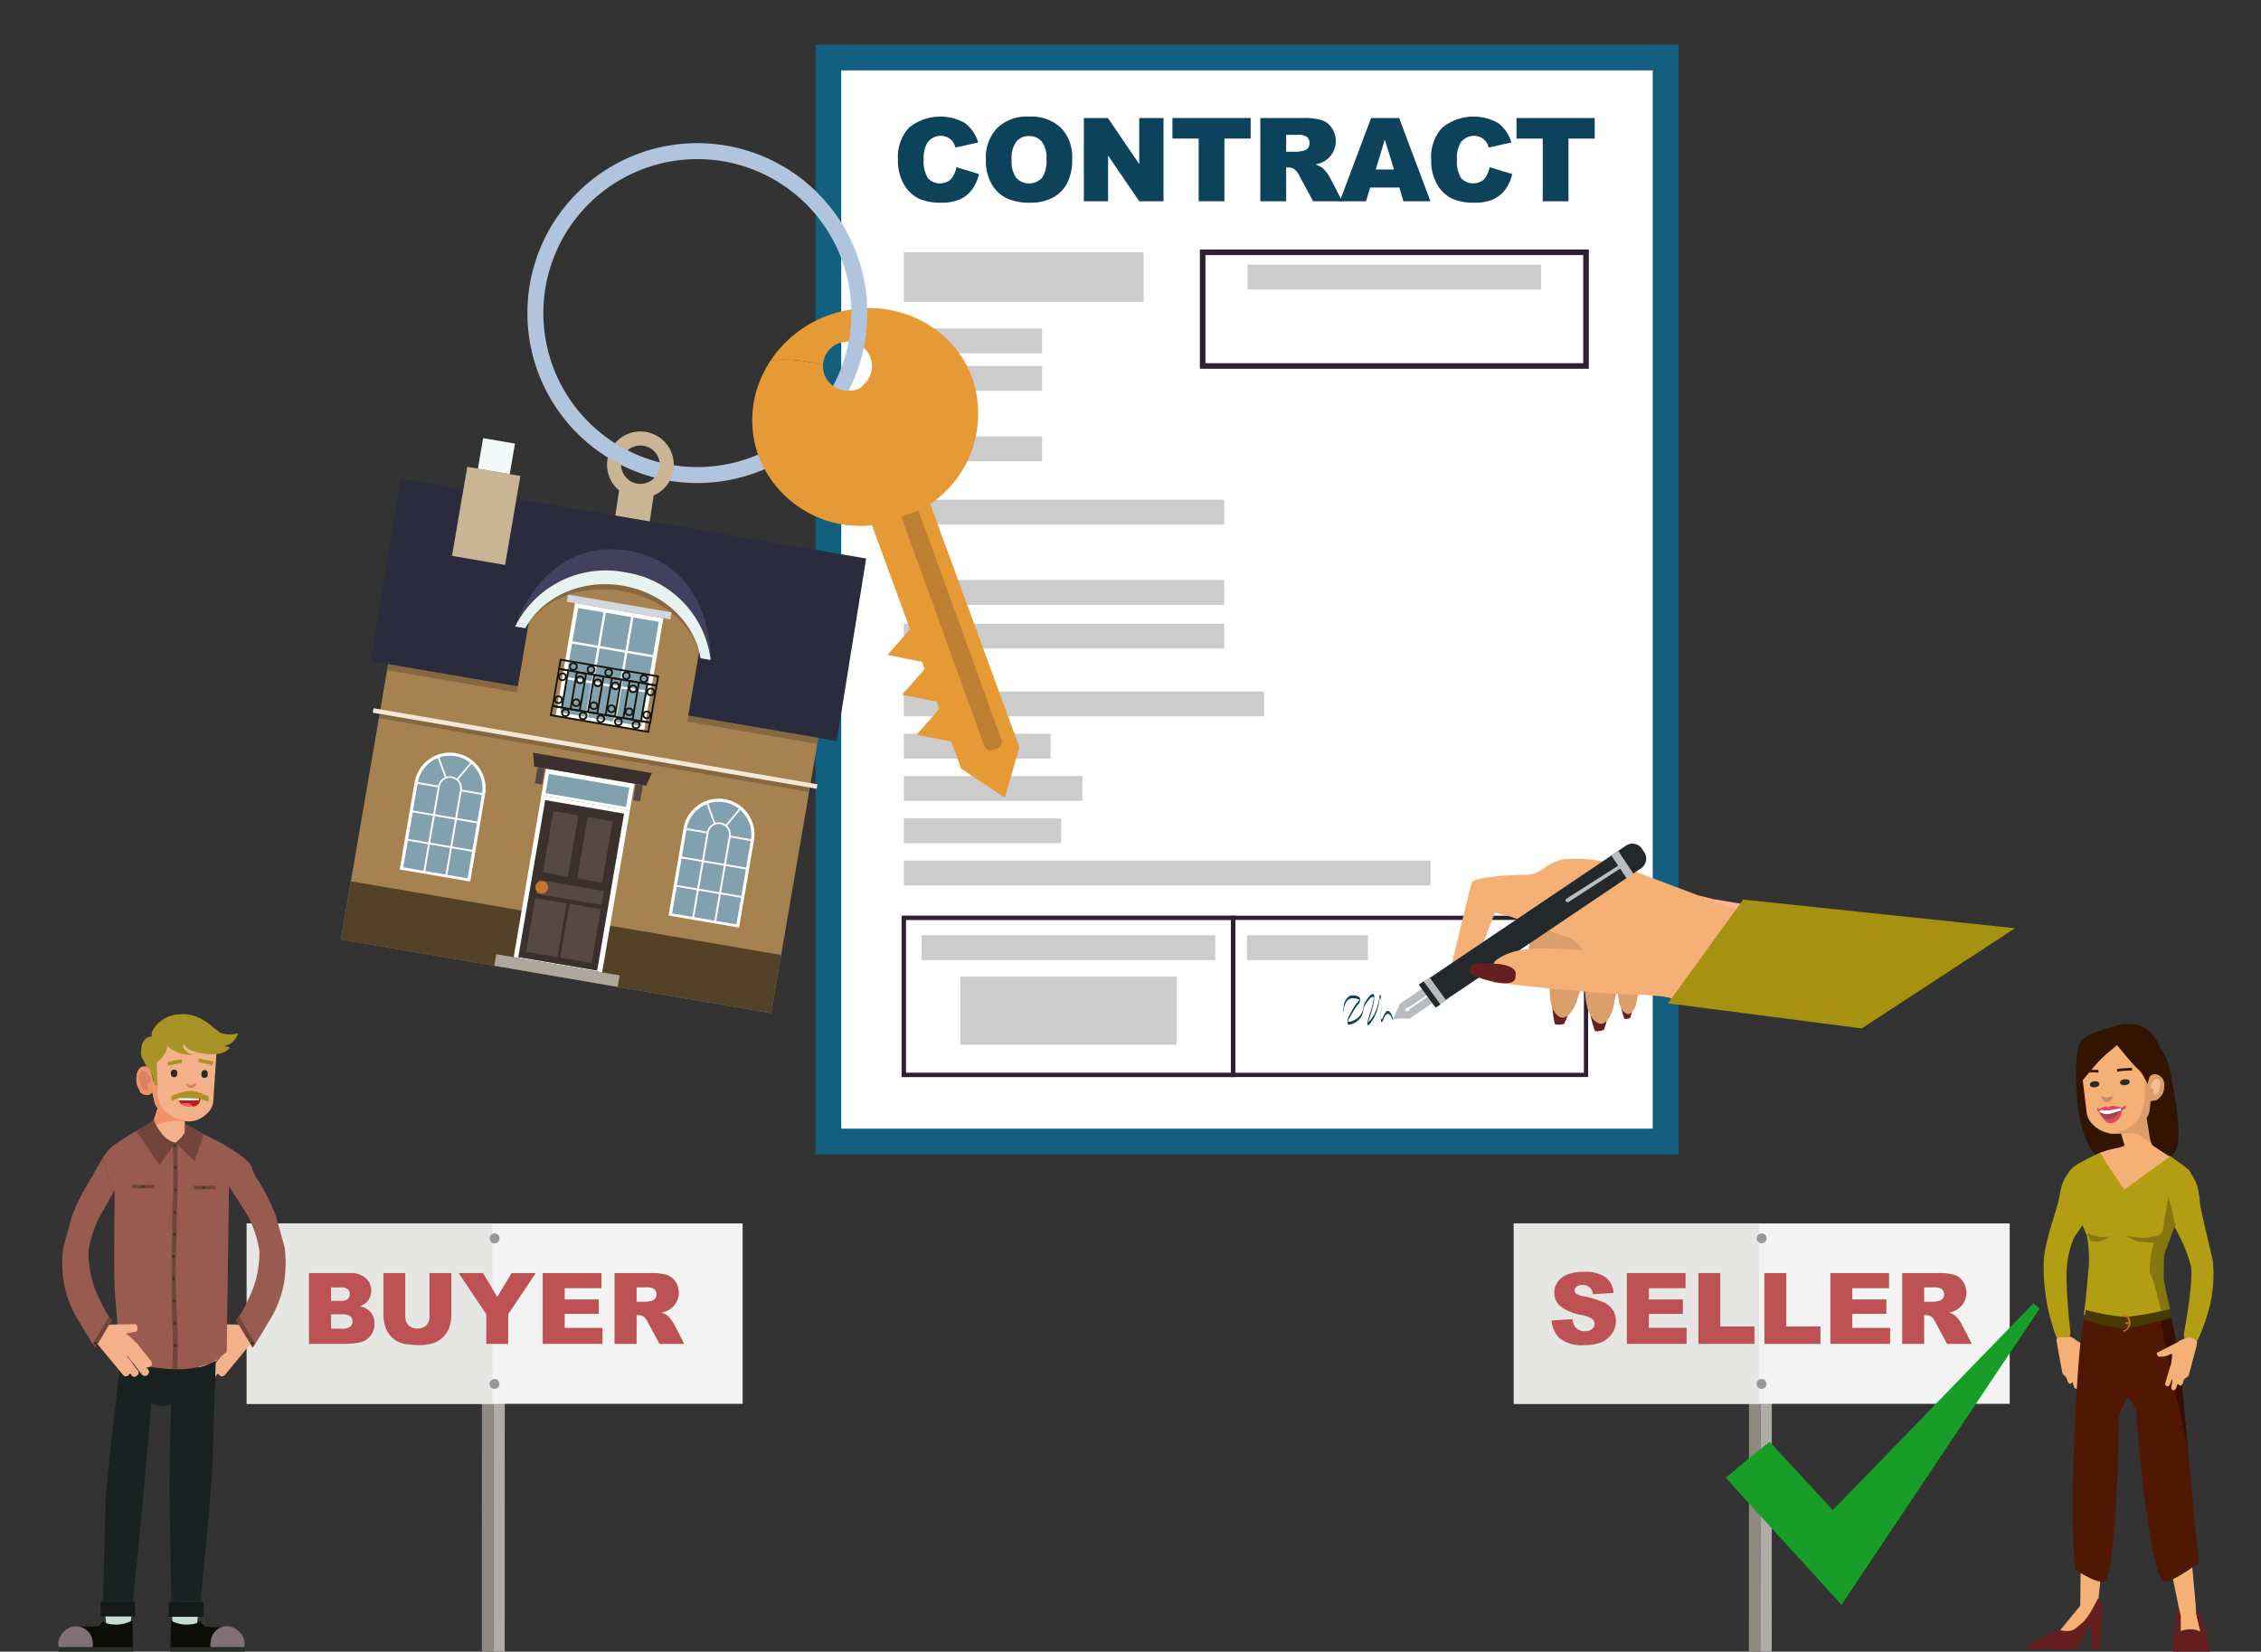<?xml version="1.0" encoding="UTF-8"?>
<svg xmlns="http://www.w3.org/2000/svg" xmlns:xlink="http://www.w3.org/1999/xlink" width="297.225" height="217.162" viewBox="0 0 297.225 217.162">
  <rect x="0" y="0" width="297.225" height="217.162" fill="#333333" stroke="none"/>
  <defs>
    <style>.cls-1,.cls-15,.cls-37{fill:#fff;}.cls-1{stroke:#125f80;stroke-width:3.391px;}.cls-1,.cls-3,.cls-39,.cls-4,.cls-5{stroke-miterlimit:10;}.cls-2{fill:#ccc;}.cls-19,.cls-3,.cls-39,.cls-4,.cls-5{fill:none;}.cls-3,.cls-4,.cls-5{stroke:#2c2031;}.cls-3{stroke-width:0.736px;}.cls-4{stroke-width:0.582px;}.cls-5{stroke-width:0.558px;}.cls-6{fill:#0c425a;}.cls-7{fill:#db9f6a;}.cls-8{fill:#f98178;}.cls-9{fill:#661f1f;}.cls-10{fill:#ffb294;}.cls-11{fill:#fe9f73;}.cls-12{fill:#f4b075;}.cls-13{fill:#b9bdc0;}.cls-14{fill:#23292a;}.cls-16{fill:#a69111;}.cls-16,.cls-22,.cls-23,.cls-25,.cls-26,.cls-27,.cls-36,.cls-37,.cls-40{fill-rule:evenodd;}.cls-17{fill:#e69a35;}.cls-18{fill:#b0c4de;}.cls-20,.cls-26{fill:#cab496;}.cls-21{fill:#bf7f32;}.cls-22{fill:#2b2b3e;}.cls-23,.cls-29{fill:#a68250;}.cls-24{opacity:0.2;}.cls-25{fill:#534128;}.cls-27{fill:#f3f9f8;}.cls-28{fill:#41415d;}.cls-30{fill:#e6f3f0;}.cls-31{fill:#f3e8d5;}.cls-32{fill:#3b302d;}.cls-33{fill:#584843;}.cls-34{fill:#c8752c;}.cls-35,.cls-40{fill:#81a1ae;}.cls-36{fill:#ada79c;}.cls-38{fill:#d3d6dd;}.cls-39{stroke:#14140b;stroke-width:0.233px;}.cls-41{fill:#8f8a80;}.cls-42{fill:#afaca8;}.cls-43{fill:#f3f3f3;}.cls-44{fill:#e6e6e5;}.cls-45{fill:#989898;}.cls-46{fill:#bc5253;}.cls-47{fill:#331401;}.cls-48{fill:#b39d12;}.cls-49{fill:#501703;}.cls-50{fill:#86760e;}.cls-51{fill:#351002;}.cls-52{fill:#483803;}.cls-53{fill:#c46d22;}.cls-54{fill:#dc9e69;}.cls-55{fill:#f6be8e;}.cls-56{fill:#d08564;}.cls-57{fill:#e3475e;}.cls-58{fill:#fbfcfe;}.cls-59{fill:#a1464e;}.cls-60{fill:#272c26;}.cls-61{fill:#179d28;}.cls-62{fill:#f4b089;}.cls-63{fill:url(#radial-gradient);}.cls-64{fill:#ef9369;}.cls-65{fill:#db8061;}.cls-66{fill:#a89327;}.cls-67{fill:#f55761;}.cls-68{fill:#bd1b25;}.cls-69{fill:#995a4f;}.cls-70{fill:#73443b;}.cls-71{fill:#363e1d;}.cls-72{fill:#c8dbd4;}.cls-73{fill:#1a2121;}.cls-74{fill:#0b0d06;}.cls-75{fill:#807178;}.cls-76{fill:#282e27;}.cls-77{fill:#141919;}</style>
    <radialGradient id="radial-gradient" cx="-2908.698" cy="139.557" r="0.002" gradientTransform="translate(2583.95) scale(0.882 1)" gradientUnits="userSpaceOnUse">
      <stop offset="0" stop-color="#8a5e3c"></stop>
      <stop offset="1" stop-color="#754d29"></stop>
    </radialGradient>
  </defs>
  <g id="Layer_1" data-name="Layer 1">
    <rect class="cls-1" x="108.893" y="7.562" width="110.064" height="142.533"></rect>
    <rect class="cls-2" x="118.813" y="33.173" width="31.524" height="6.522"></rect>
    <rect class="cls-2" x="118.813" y="43.185" width="18.185" height="3.261"></rect>
    <rect class="cls-2" x="118.813" y="48.12" width="18.185" height="3.261"></rect>
    <rect class="cls-2" x="164.003" y="34.803" width="38.587" height="3.261"></rect>
    <rect class="cls-2" x="121.163" y="122.973" width="38.587" height="3.261"></rect>
    <rect class="cls-2" x="126.237" y="128.412" width="28.437" height="8.947"></rect>
    <rect class="cls-2" x="163.925" y="122.973" width="15.904" height="3.261"></rect>
    <rect class="cls-2" x="118.813" y="57.391" width="18.185" height="3.261"></rect>
    <rect class="cls-2" x="118.813" y="65.698" width="42.123" height="3.261"></rect>
    <rect class="cls-2" x="118.813" y="76.266" width="42.123" height="3.261"></rect>
    <rect class="cls-2" x="118.813" y="82.014" width="42.123" height="3.261"></rect>
    <rect class="cls-2" x="118.813" y="90.914" width="47.357" height="3.261"></rect>
    <rect class="cls-2" x="118.813" y="96.477" width="19.297" height="3.261"></rect>
    <rect class="cls-2" x="118.813" y="102.039" width="23.469" height="3.261"></rect>
    <rect class="cls-2" x="118.813" y="107.602" width="20.688" height="3.261"></rect>
    <rect class="cls-2" x="118.813" y="113.164" width="69.236" height="3.261"></rect>
    <rect class="cls-3" x="158.099" y="33.173" width="50.395" height="14.947"></rect>
    <rect class="cls-4" x="118.813" y="120.679" width="43.285" height="20.654"></rect>
    <rect class="cls-5" x="162.099" y="120.679" width="46.395" height="20.654"></rect>
    <path class="cls-6" d="M125.727,21.983l2.965.896a5.461,5.461,0,0,1-.941,2.083,4.084,4.084,0,0,1-1.594,1.263,5.975,5.975,0,0,1-2.424.425,7.04,7.04,0,0,1-2.916-.519,4.619,4.619,0,0,1-1.952-1.824,6.181,6.181,0,0,1-.821-3.343,5.684,5.684,0,0,1,1.444-4.176,6.576,6.576,0,0,1,7.341-.622,4.917,4.917,0,0,1,1.759,2.568L125.6,19.4a2.561,2.561,0,0,0-.328-.733,1.937,1.937,0,0,0-.695-.597,2.132,2.132,0,0,0-2.681.716,3.927,3.927,0,0,0-.463,2.155,4.093,4.093,0,0,0,.553,2.494,2.179,2.179,0,0,0,3.02.13A3.37,3.37,0,0,0,125.727,21.983Z"></path>
    <path class="cls-6" d="M129.602,20.998a5.643,5.643,0,0,1,1.493-4.174,5.623,5.623,0,0,1,4.16-1.494,5.721,5.721,0,0,1,4.211,1.468,5.53,5.53,0,0,1,1.478,4.11,6.737,6.737,0,0,1-.645,3.147,4.604,4.604,0,0,1-1.867,1.912,6.166,6.166,0,0,1-3.043.683,7,7,0,0,1-3.065-.59,4.617,4.617,0,0,1-1.968-1.866A6.199,6.199,0,0,1,129.602,20.998Zm3.383.015a3.671,3.671,0,0,0,.616,2.383,2.333,2.333,0,0,0,3.364.015,4.058,4.058,0,0,0,.597-2.547,3.387,3.387,0,0,0-.623-2.259,2.135,2.135,0,0,0-1.691-.713,2.052,2.052,0,0,0-1.643.725A3.674,3.674,0,0,0,132.985,21.012Z"></path>
    <path class="cls-6" d="M142.483,15.516h3.158l4.122,6.057V15.516h3.188V26.463h-3.188l-4.1-6.011v6.011h-3.181Z"></path>
    <path class="cls-6" d="M154.125,15.516h10.283v2.703h-3.45v8.244h-3.383V18.219h-3.45Z"></path>
    <path class="cls-6" d="M165.678,26.463V15.516h5.638a8.171,8.171,0,0,1,2.397.27,2.544,2.544,0,0,1,1.336.997,3.09,3.09,0,0,1-.949,4.416,4.069,4.069,0,0,1-1.188.434,3.395,3.395,0,0,1,.88.403,3.441,3.441,0,0,1,.542.576,4.402,4.402,0,0,1,.474.68l1.638,3.172H172.623l-1.808-3.345a2.552,2.552,0,0,0-.612-.844,1.415,1.415,0,0,0-.829-.254h-.299v4.442Zm3.397-6.512h1.427a5.076,5.076,0,0,0,.895-.148.898.898,0,0,0,.549-.344,1.109,1.109,0,0,0-.123-1.449,2.037,2.037,0,0,0-1.262-.283h-1.486Z"></path>
    <path class="cls-6" d="M183.953,24.657h-3.841l-.533,1.807h-3.454l4.114-10.947h3.69l4.113,10.947H184.5Zm-.702-2.367-1.208-3.936L180.847,22.29Z"></path>
    <path class="cls-6" d="M195.824,21.983l2.965.896a5.461,5.461,0,0,1-.941,2.083,4.083,4.083,0,0,1-1.594,1.263,5.974,5.974,0,0,1-2.424.425,7.04,7.04,0,0,1-2.916-.519,4.62,4.62,0,0,1-1.952-1.824,6.182,6.182,0,0,1-.821-3.343,5.684,5.684,0,0,1,1.444-4.176,6.576,6.576,0,0,1,7.341-.622,4.917,4.917,0,0,1,1.759,2.568l-2.987.665a2.567,2.567,0,0,0-.328-.733,1.938,1.938,0,0,0-.695-.597,2.132,2.132,0,0,0-2.681.716,3.927,3.927,0,0,0-.463,2.155,4.094,4.094,0,0,0,.553,2.494,2.179,2.179,0,0,0,3.02.13A3.37,3.37,0,0,0,195.824,21.983Z"></path>
    <path class="cls-6" d="M199.356,15.516H209.64v2.703h-3.45v8.244h-3.383V18.219h-3.45Z"></path>
    <path class="cls-7" d="M200.399,126.637c-1.242,3.082,10.332.311,10.332.311s3.165-3.006,1.662-3.938-10.692-4.81-10.992-4.61C201.401,118.4,201.641,123.555,200.399,126.637Z"></path>
    <path class="cls-8" d="M212.475,130.433l-1.787-.217,1.246,2.768C211.983,132.857,212.475,130.433,212.475,130.433Z"></path>
    <path class="cls-9" d="M209.652,135.517c.169.207,1.015-.029,1.2-.123a8.718,8.718,0,0,0,.492-1.965l-2.289-.064A15.323,15.323,0,0,0,209.652,135.517Z"></path>
    <path class="cls-7" d="M210.236,134.576c1.166.407,2.326-2.402,1.876-3.754s-3.752-1.245-3.752-1.245S208.156,133.85,210.236,134.576Z"></path>
    <path class="cls-8" d="M215.333,130.661l-1.148-.14.8,1.778C215.017,132.217,215.333,130.661,215.333,130.661Z"></path>
    <path class="cls-9" d="M213.52,133.926c.109.133.652-.019.771-.079a5.6,5.6,0,0,0,.316-1.262l-1.47-.041A9.835,9.835,0,0,0,213.52,133.926Z"></path>
    <path class="cls-7" d="M213.896,133.322c.749.261,1.494-1.542,1.205-2.411s-2.409-.799-2.409-.799S212.56,132.855,213.896,133.322Z"></path>
    <path class="cls-8" d="M207.838,129.924l-1.744-.446.88,2.906C207.038,132.265,207.838,129.924,207.838,129.924Z"></path>
    <path class="cls-9" d="M204.383,134.603c.141.227,1.01.102,1.206.033a8.716,8.716,0,0,0,.741-1.885l-2.262-.358A15.325,15.325,0,0,0,204.383,134.603Z"></path>
    <path class="cls-7" d="M205.084,133.745c1.104.554,2.616-2.083,2.344-3.481s-3.56-1.718-3.56-1.718S203.115,132.757,205.084,133.745Z"></path>
    <polygon class="cls-10" points="225.276 118.229 223.362 117.76 218.755 131.019 220.115 131.383 229.292 118.895 225.276 118.229"></polygon>
    <path class="cls-11" d="M196.485,120.008l.008-.027C196.25,119.893,195.071,119.466,196.485,120.008Z"></path>
    <polygon class="cls-11" points="197.641 127.152 197.605 127.112 196.345 127.911 196.373 127.954 197.641 127.152"></polygon>
    <path class="cls-12" d="M220.995,116.882c-.954-.361-1.932-.731-2.908-1.099l0,0-4.772-1.792L198.62,120.535l6.776,2.47a4.099,4.099,0,0,1,2.693,1.936s-3.028-.268-5.776-.201c-.041.001-.082.002-.123.003-.053.002-.105.003-.158.005l0,0q-.268.009-.529.022c-.037.002-.075.004-.112.006s-.075.004-.113.007a12.48,12.48,0,0,0-2.036.265c-.044.01-.087.021-.129.032q-.151.04-.285.084a7.231,7.231,0,0,0-2.079,1.007l-.099.101-.127.093-.421.54.551.87-.003.002-.001.001-.001.001-.274.174-.047.03-.148.093.002.055.028.994s14.994,1.711,17.932,1.618a56.882,56.882,0,0,1,6.1.47l8.399-11.43C226.912,119.127,224.081,118.05,220.995,116.882Z"></path>
    <polygon class="cls-11" points="216.644 115.239 216.645 115.239 216.644 115.24 216.644 115.239"></polygon>
    <path class="cls-12" d="M213.314,113.99l1.154.464-13.195,6.72c-.31-.047-4.596-1.119-4.729-1.174l-.001,0-.01-.004-.014.037c-.057.145-.279.714-.596,1.497l-.015.037-.03.075c-.287.707-.628,1.657-1.008,2.538-.057.132-.18.441-.238.573l-.085.048-3.662,2.058-.07.04c.866-3.571,2.5-10.549,2.712-10.936.29-.528,4.675-.98,6.921-.932s2.641-1.654,5.179-2.043A17.74,17.74,0,0,1,213.314,113.99Z"></path>
    <polygon class="cls-11" points="206.995 141.521 206.996 141.521 206.995 141.521 206.995 141.521"></polygon>
    <path class="cls-13" d="M183.397,133.98a1.262,1.262,0,0,0-.47.142.974.974,0,0,0,.203-.223c.048-.064.021-.027.034-.049a13.678,13.678,0,0,0,.827-1.849l3.669-2.473.58.873-3.068,2.068a.342.342,0,0,0-.275.057.284.284,0,0,0-.129.369.28.28,0,0,0,.388.021.334.334,0,0,0,.158-.262l3.055-2.06.58.873-3.669,2.473a11.971,11.971,0,0,0-1.773.024Z"></path>
    <path class="cls-14" d="M187.955,128.578l25.604-17.259a1.567,1.567,0,0,1,2.178.118l.523.786a1.59,1.59,0,0,1-.721,2.072l-25.604,17.259Z"></path>
    <polygon class="cls-13" points="187.143 129.033 189.36 132.062 190.13 131.542 187.913 128.514 187.143 129.033"></polygon>
    <polygon class="cls-14" points="186.502 129.465 188.719 132.494 189.36 132.062 187.143 129.033 186.502 129.465"></polygon>
    <polygon class="cls-13" points="211.786 112.422 213.849 115.525 214.748 114.919 212.684 111.817 211.786 112.422"></polygon>
    <path class="cls-13" d="M205.827,118.478h0a.283.283,0,0,0,.396.106l6.888-4.463-.259-.382-6.947,4.437A.227.227,0,0,0,205.827,118.478Z"></path>
    <path class="cls-15" d="M176.55,133.352s-.012-2.547,1.469-2.273.443.63.001,1.49-1.601,2.388-.241,1.856a2.197,2.197,0,0,0,1.479-2.043c.077-.476,1.686-2.648,1.31-.695s-1.402,3.871-.258,2.405.994-3.946,1.201-2.897-.309,4.221.384,2.545c.659-1.594,1.185.287,1.185.287"></path>
    <path class="cls-6" d="M176.552,133.301c.001.337.004.039.014-.09.012-.145.03-.289.054-.432a2.826,2.826,0,0,1,.337-1.002,1.004,1.004,0,0,1,.788-.524c.247-.015.988.056,1.042.384l-.001-.328c-.001.119-.166.274-.234.354a5.221,5.221,0,0,0-.423.53c-.277.426-.53.894-.765,1.345a1.702,1.702,0,0,0-.226.94c.021.434.537.192.789.079a2.116,2.116,0,0,0,1.149-1.152c.118-.305.109-.636.216-.938a3.188,3.188,0,0,1,.563-.894c.108-.132.431-.572.654-.485.047.018.05.058.083.087.017.014.005.053.02.066l.007.04q.004-.196-.009-.034c-.089.378-.147.762-.25,1.139-.162.593-.39,1.171-.537,1.767-.025.102-.117.596-.019.649.184.099.775-.906.843-1.033a6.259,6.259,0,0,0,.568-1.637c.044-.201.08-.403.117-.606.01-.055.023-.329.078-.361.101-.059.143.538.147.619.027.497-.021.998-.033,1.495a5.181,5.181,0,0,0,.012.975c.061.358.244-.05.308-.194.14-.314.446-1.073.864-.612a1.968,1.968,0,0,1,.374.776c-.033-.118.034-.265,0-.384-.104-.367-.477-1.303-.935-.746a3.346,3.346,0,0,0-.351.686c-.023.048-.099.246-.173.249-.067.003-.07-.079-.083-.129a1.029,1.029,0,0,1-.016-.19c-.006-.091-.004.156,0-.022.002-.072.004-.145.006-.217a17.467,17.467,0,0,0,.016-2.228,1.114,1.114,0,0,0-.072-.408c-.043-.072-.015-.093-.07-.039-.051.051-.056.256-.067.321-.038.21-.075.421-.121.63a6.135,6.135,0,0,1-.61,1.714,4.344,4.344,0,0,1-.565.774c-.025.027-.231.281-.252.138l.002.095,0-.025-.002.289a4.625,4.625,0,0,1,.276-.973c.174-.545.34-1.093.461-1.652.038-.175.303-1.351-.048-1.41-.178-.03-.397.237-.497.347a4.317,4.317,0,0,0-.52.71c-.262.443-.225.95-.444,1.41a2.098,2.098,0,0,1-.995.965c-.161.079-.843.428-.88.04l.001.358a2.042,2.042,0,0,1,.362-.858c.178-.313.36-.624.535-.938a6.247,6.247,0,0,1,.6-.786.675.675,0,0,0,.151-.5c0-.248-.043-.345-.294-.438a1.487,1.487,0,0,0-1.036-.074,1.694,1.694,0,0,0-.809,1.307,5.653,5.653,0,0,0-.101,1.164c.001.269.004.018.004-.102Z"></path>
    <path class="cls-12" d="M202.306,124.761c-.041.001-.082.002-.123.003-.053.002-.105.003-.158.005l0,0q-.268.009-.529.023c-.037.002-.075.004-.112.006s-.075.004-.113.007a12.491,12.491,0,0,0-2.036.265c-.044.01-.087.021-.129.032q-.151.04-.285.084a7.235,7.235,0,0,0-2.079,1.007l-.099.101-.127.093-.438.678.568.732-.003.002-.001.001-.001.001-.274.174-.047.03-.148.093.002.055.028.994s4.438.506,8.958.953l-1.335-5.346C203.321,124.748,202.809,124.749,202.306,124.761Z"></path>
    <polygon class="cls-11" points="197.633 127.172 197.598 127.133 196.338 127.932 196.365 127.975 197.633 127.172"></polygon>
    <path class="cls-9" d="M199.23,128.305l.029-.364c-.217-1.506-4.445-1.297-5.292-1.237-.42.03-.581.188-.636.34a.958.958,0,0,0-.031.885.864.864,0,0,0,.536.415c.818.304,4.915,1.735,5.365.327Z"></path>
    <polygon class="cls-16" points="244.731 135.224 219.269 131.922 229.153 118.278 264.894 122.046 244.731 135.224"></polygon>
    <path class="cls-17" d="M122.291,66.267a14.35,14.35,0,0,0,5.507-16.585c-2.701-7.374-11.177-11.049-18.932-8.208a15.39,15.39,0,0,0-7.546,5.903,18.421,18.421,0,0,1,6.87.647,3.222,3.222,0,1,1,5.346,2.541c-.672.958-2.081.8-2.693.749l.922,6.178,5.041,17.517.796,2.174h0l2.032,5.546-1.128,1.285-1.843,2.099,2.739.546,1.802.36.35.954-1.128,1.285-1.843,2.099,2.739.546,1.803.36.35.954-1.128,1.285-1.843,2.099,2.74.546,1.803.36,1.304,3.56,5.738,3.807,1.921-6.612Z"></path>
    <path class="cls-18" d="M91.675,18.821A22.345,22.345,0,1,0,114.02,41.166,22.345,22.345,0,0,0,91.675,18.821Zm0,42.59A20.245,20.245,0,1,1,111.92,41.166,20.245,20.245,0,0,1,91.675,61.411Z"></path>
    <path class="cls-19" d="M83.9,58.592a2.532,2.532,0,0,0-1.422.647,20.177,20.177,0,0,0,4.239,1.589A2.544,2.544,0,0,0,83.9,58.592Z"></path>
    <path class="cls-18" d="M82.478,59.238q-.846-.431-1.647-.938a4.389,4.389,0,0,0-.904,1.782q.837.52,1.721.965A2.542,2.542,0,0,1,82.478,59.238Z"></path>
    <path class="cls-20" d="M83.69,56.761A4.37,4.37,0,0,0,80.831,58.3q.8.506,1.647.938a2.543,2.543,0,0,1,4.239,1.589l0,.002a2.544,2.544,0,0,1-5.054.58,2.572,2.572,0,0,1-.015-.361q-.882-.445-1.721-.965a4.369,4.369,0,0,0,1.46,4.399l-1.94,12.947,4.538.673L85.927,65.14A4.383,4.383,0,0,0,83.69,56.761Z"></path>
    <path class="cls-17" d="M119.767,63.867a16.808,16.808,0,0,0-8.062-12.516,3.223,3.223,0,0,1-3.515-3.329,18.421,18.421,0,0,0-6.87-.647,14.816,14.816,0,0,0-1.025,1.799,13.822,13.822,0,0,0-.581,10.793,14.35,14.35,0,0,0,14.917,9.104l2.288,6.246A16.771,16.771,0,0,0,119.767,63.867Z"></path>
    <path class="cls-21" d="M131.137,98.376l-.63.228a.87.87,0,0,1-1.114-.521L118.48,67.96l2.266-.821,10.913,30.123A.87.87,0,0,1,131.137,98.376Z"></path>
    <polygon class="cls-22" points="109.993 97.429 48.757 86.936 52.705 62.955 113.864 73.436 109.993 97.429 109.993 97.429"></polygon>
    <polygon class="cls-23" points="103.777 119.214 107.581 97.016 51.02 87.323 44.816 123.523 101.378 133.216 103.777 119.214"></polygon>
    <rect class="cls-24" x="50.603" y="92.169" width="57.322" height="0.803" transform="translate(16.774 -12.058) rotate(9.724)"></rect>
    <polygon class="cls-25" points="101.378 133.216 102.689 125.568 46.127 115.875 44.816 123.523 101.378 133.216 101.378 133.216"></polygon>
    <polygon class="cls-26" points="68.406 62.579 61.424 61.383 59.418 73.089 66.4 74.285 68.406 62.579 68.406 62.579"></polygon>
    <polygon class="cls-27" points="67.696 58.328 63.509 57.61 62.822 61.622 67.008 62.34 67.696 58.328 67.696 58.328"></polygon>
    <path class="cls-28" d="M82.631,72.433c-11.176-1.915-14.905,9.94-14.905,9.94L71.912,78.73,90.754,81.959l2.67,4.818S93.856,74.357,82.631,72.433Z"></path>
    <path class="cls-29" d="M90.768,81.253c-5.474-5.439-11.676-6.528-18.618-3.19l-2.333,2.012L67.855,91.521,90.256,95.36l1.99-11.613Z"></path>
    <polygon class="cls-19" points="77.05 74.1 74.013 76.825 89.294 79.444 87.338 75.863 77.05 74.1"></polygon>
    <path class="cls-24" d="M82.027,76.103c-6.205-1.063-12.03,1.65-14.301,6.271l1.34.23c2.147-3.721,7.241-5.833,12.687-4.9s9.546,4.621,10.331,8.845l1.34.23C92.821,81.664,88.231,77.166,82.027,76.103Z"></path>
    <path class="cls-30" d="M82.173,75.249a13.293,13.293,0,0,0-14.447,7.125l1.34.23c2.216-4.122,7.36-6.526,12.805-5.593s9.496,4.913,10.213,9.537l1.34.23A13.293,13.293,0,0,0,82.173,75.249Z"></path>
    <rect class="cls-31" x="48.628" y="98.117" width="59.205" height="0.598" transform="translate(17.747 -11.799) rotate(9.724)"></rect>
    <rect class="cls-24" x="49.438" y="98.706" width="57.386" height="0.577" transform="translate(17.843 -11.774) rotate(9.724)"></rect>
    <rect class="cls-15" x="71.39" y="102.026" width="11.799" height="3.572" transform="translate(135.933 219.188) rotate(-170.276)"></rect>
    <rect class="cls-15" x="69.264" y="105.418" width="11.799" height="21.592" transform="translate(20.709 -11.026) rotate(9.724)"></rect>
    <g id="Symbol_9_0_Layer2_0_MEMBER_8_MEMBER_12_MEMBER_0_FILL" data-name="Symbol 9 0 Layer2 0 MEMBER 8 MEMBER 12 MEMBER 0 FILL">
      <path class="cls-32" d="M71.669,105.201l10.37,1.777L78.5,127.629l-10.37-1.777Z"></path>
    </g>
    <g id="Symbol_9_0_Layer2_0_MEMBER_8_MEMBER_12_MEMBER_1_MEMBER_1_FILL" data-name="Symbol 9 0 Layer2 0 MEMBER 8 MEMBER 12 MEMBER 1 MEMBER 1 FILL">
      <path class="cls-33" d="M76.034,107.215l-1.381,8.057-3.278-.562,1.381-8.057Z"></path>
    </g>
    <g id="Symbol_9_0_Layer2_0_MEMBER_8_MEMBER_12_MEMBER_1_MEMBER_1_FILL-2" data-name="Symbol 9 0 Layer2 0 MEMBER 8 MEMBER 12 MEMBER 1 MEMBER 1 FILL">
      <path class="cls-33" d="M80.531,107.985,79.15,116.043l-3.278-.562,1.381-8.057Z"></path>
    </g>
    <g id="Symbol_9_0_Layer2_0_MEMBER_8_MEMBER_12_MEMBER_2_MEMBER_0_FILL" data-name="Symbol 9 0 Layer2 0 MEMBER 8 MEMBER 12 MEMBER 2 MEMBER 0 FILL">
      <path class="cls-33" d="M73.657,125.91l1.209-7.054,4.109.704-1.209,7.054Z"></path>
    </g>
    <g id="Symbol_9_0_Layer2_0_MEMBER_8_MEMBER_12_MEMBER_2_MEMBER_1_FILL" data-name="Symbol 9 0 Layer2 0 MEMBER 8 MEMBER 12 MEMBER 2 MEMBER 1 FILL">
      <path class="cls-33" d="M69.16,125.139l1.209-7.054,4.109.704-1.209,7.054Z"></path>
    </g>
    <g id="Symbol_9_0_Layer2_0_MEMBER_8_MEMBER_12_MEMBER_2_MEMBER_1_FILL-2" data-name="Symbol 9 0 Layer2 0 MEMBER 8 MEMBER 12 MEMBER 2 MEMBER 1 FILL">
      <path class="cls-33" d="M70.468,117.512l.314-1.834,8.606,1.475-.314,1.834Z"></path>
    </g>
    <g id="Symbol_9_0_Layer2_0_MEMBER_8_MEMBER_13_FILL" data-name="Symbol 9 0 Layer2 0 MEMBER 8 MEMBER 13 FILL">
      <path class="cls-34" d="M70.382,116.526a.751.751,0,0,1,.344-.522.821.821,0,0,1,1.164.2.75.75,0,0,1,.15.607.77.77,0,0,1-.347.54.808.808,0,0,1-.624.147.856.856,0,0,1-.687-.971Z"></path>
    </g>
    <g id="Symbol_9_0_Layer2_0_MEMBER_8_MEMBER_12_MEMBER_2_MEMBER_1_FILL-3" data-name="Symbol 9 0 Layer2 0 MEMBER 8 MEMBER 12 MEMBER 2 MEMBER 1 FILL">
      <path class="cls-35" d="M71.718,104.29l.434-2.53L82.73,103.573l-.434,2.53Z"></path>
    </g>
    <polygon class="cls-36" points="81.197 129.76 81.457 128.245 65.233 125.465 64.973 126.98 81.197 129.76 81.197 129.76"></polygon>
    <polygon class="cls-32" points="70.074 98.976 85.688 101.652 84.94 103.315 70.226 100.794 70.074 98.976"></polygon>
    <rect class="cls-33" x="83.379" y="103.145" width="0.952" height="2.163" transform="translate(148.901 221.119) rotate(-170.276)"></rect>
    <rect class="cls-33" x="70.486" y="100.936" width="0.952" height="2.163" transform="translate(123.673 214.554) rotate(-170.276)"></rect>
    <polygon class="cls-37" points="75.59 79.297 87.207 81.288 84.68 96.029 73.063 94.039 75.59 79.297 75.59 79.297"></polygon>
    <rect class="cls-35" x="82.339" y="81.975" width="4.444" height="3.377" transform="translate(-12.183 152.879) rotate(-80.276)"></rect>
    <rect class="cls-35" x="78.706" y="81.352" width="4.444" height="3.377" transform="translate(-14.589 148.78) rotate(-80.276)"></rect>
    <rect class="cls-35" x="75.072" y="80.73" width="4.444" height="3.377" transform="translate(-16.995 144.681) rotate(-80.276)"></rect>
    <rect class="cls-35" x="81.537" y="86.655" width="4.444" height="3.377" transform="translate(-17.462 155.978) rotate(-80.276)"></rect>
    <rect class="cls-35" x="77.904" y="86.032" width="4.444" height="3.377" transform="translate(-19.868 151.879) rotate(-80.276)"></rect>
    <rect class="cls-35" x="74.27" y="85.41" width="4.444" height="3.377" transform="translate(-22.274 147.78) rotate(-80.276)"></rect>
    <rect class="cls-35" x="80.735" y="91.335" width="4.444" height="3.377" transform="matrix(0.169, -0.986, 0.986, 0.169, -22.742, 159.077)"></rect>
    <rect class="cls-35" x="77.102" y="90.713" width="4.444" height="3.377" transform="translate(-25.148 154.978) rotate(-80.276)"></rect>
    <rect class="cls-35" x="73.468" y="90.09" width="4.444" height="3.377" transform="translate(-27.554 150.88) rotate(-80.276)"></rect>
    <rect class="cls-38" x="74.478" y="79.336" width="13.827" height="0.948" transform="translate(14.65 -12.601) rotate(9.724)"></rect>
    <rect class="cls-39" x="73.066" y="88.014" width="1.229" height="4.931" transform="translate(16.341 -11.145) rotate(9.724)"></rect>
    <circle class="cls-39" cx="73.936" cy="88.985" r="0.452"></circle>
    <circle class="cls-39" cx="73.42" cy="91.998" r="0.452"></circle>
    <rect class="cls-39" x="79.389" y="81.937" width="1.229" height="13.002" transform="translate(180.683 24.522) rotate(99.724)"></rect>
    <circle class="cls-39" cx="75.374" cy="87.645" r="0.452"></circle>
    <circle class="cls-39" cx="77.693" cy="88.042" r="0.452"></circle>
    <circle class="cls-39" cx="80.012" cy="88.44" r="0.452"></circle>
    <circle class="cls-39" cx="82.331" cy="88.837" r="0.452"></circle>
    <circle class="cls-39" cx="84.649" cy="89.234" r="0.452"></circle>
    <rect class="cls-39" x="78.348" y="88.008" width="1.229" height="13.002" transform="matrix(-0.169, 0.986, -0.986, -0.169, 185.451, 32.644)"></rect>
    <circle class="cls-39" cx="74.334" cy="93.716" r="0.452"></circle>
    <circle class="cls-39" cx="76.653" cy="94.113" r="0.452"></circle>
    <circle class="cls-39" cx="78.971" cy="94.511" r="0.452"></circle>
    <circle class="cls-39" cx="81.29" cy="94.908" r="0.452"></circle>
    <circle class="cls-39" cx="83.609" cy="95.305" r="0.452"></circle>
    <rect class="cls-39" x="75.387" y="88.412" width="1.229" height="4.931" transform="matrix(0.986, 0.169, -0.169, 0.986, 16.442, -11.531)"></rect>
    <circle class="cls-39" cx="76.257" cy="89.383" r="0.452"></circle>
    <circle class="cls-39" cx="75.741" cy="92.396" r="0.452"></circle>
    <rect class="cls-39" x="77.708" y="88.809" width="1.229" height="4.931" transform="translate(16.542 -11.918) rotate(9.724)"></rect>
    <circle class="cls-39" cx="78.578" cy="89.78" r="0.452"></circle>
    <circle class="cls-39" cx="78.062" cy="92.793" r="0.452"></circle>
    <rect class="cls-39" x="80.029" y="89.207" width="1.229" height="4.931" transform="translate(16.642 -12.304) rotate(9.724)"></rect>
    <circle class="cls-39" cx="80.899" cy="90.178" r="0.452"></circle>
    <circle class="cls-39" cx="80.383" cy="93.191" r="0.452"></circle>
    <rect class="cls-39" x="82.35" y="89.605" width="1.229" height="4.931" transform="translate(16.743 -12.69) rotate(9.724)"></rect>
    <circle class="cls-39" cx="83.22" cy="90.576" r="0.452"></circle>
    <circle class="cls-39" cx="82.704" cy="93.589" r="0.452"></circle>
    <rect class="cls-39" x="84.671" y="90.002" width="1.229" height="4.931" transform="translate(16.844 -13.076) rotate(9.724)"></rect>
    <circle class="cls-39" cx="85.541" cy="90.974" r="0.452"></circle>
    <circle class="cls-39" cx="85.025" cy="93.987" r="0.452"></circle>
    <polygon class="cls-37" points="54.506 102.866 63.774 104.454 61.811 115.91 52.543 114.322 54.506 102.866 54.506 102.866"></polygon>
    <rect class="cls-35" x="59.943" y="104.698" width="3.546" height="2.694" transform="translate(-53.23 148.962) rotate(-80.276)"></rect>
    <rect class="cls-35" x="54.146" y="103.704" width="3.546" height="2.694" transform="translate(-57.068 142.423) rotate(-80.276)"></rect>
    <rect class="cls-35" x="59.303" y="108.431" width="3.546" height="2.694" transform="translate(-57.441 151.435) rotate(-80.276)"></rect>
    <rect class="cls-35" x="56.404" y="107.935" width="3.546" height="2.694" transform="translate(-59.361 148.165) rotate(-80.276)"></rect>
    <rect class="cls-35" x="53.506" y="107.438" width="3.546" height="2.694" transform="translate(-61.28 144.895) rotate(-80.276)"></rect>
    <rect class="cls-35" x="58.663" y="112.165" width="3.546" height="2.694" transform="translate(-61.653 153.907) rotate(-80.276)"></rect>
    <rect class="cls-35" x="55.765" y="111.668" width="3.546" height="2.694" transform="translate(-63.573 150.637) rotate(-80.276)"></rect>
    <rect class="cls-35" x="52.866" y="111.172" width="3.546" height="2.694" transform="translate(-65.492 147.368) rotate(-80.276)"></rect>
    <path class="cls-37" d="M59.934,99.026a4.702,4.702,0,0,0-5.428,3.84l9.268,1.588A4.701,4.701,0,0,0,59.934,99.026Z"></path>
    <path class="cls-40" d="M60.468,103.888v0a1.348,1.348,0,1,0-2.656-.455l-.001.013L57.19,107.068l2.655.455.623-3.635Z"></path>
    <path class="cls-40" d="M58.698,102.139a1.536,1.536,0,0,1,1.366.234l1.734-2.087a4.301,4.301,0,0,0-4.04-.692Z"></path>
    <path class="cls-40" d="M60.24,102.512a1.585,1.585,0,0,1,.475,1.304l2.671.458a4.286,4.286,0,0,0-1.419-3.841Z"></path>
    <path class="cls-40" d="M57.603,103.283a1.585,1.585,0,0,1,.882-1.072l-.937-2.535a4.286,4.286,0,0,0-2.617,3.149Z"></path>
    <polygon class="cls-37" points="89.851 108.923 99.119 110.511 97.156 121.967 87.888 120.379 89.851 108.923 89.851 108.923"></polygon>
    <rect class="cls-35" x="95.288" y="110.755" width="3.546" height="2.694" transform="translate(-29.825 188.833) rotate(-80.276)"></rect>
    <rect class="cls-35" x="89.491" y="109.761" width="3.546" height="2.694" transform="translate(-33.663 182.294) rotate(-80.276)"></rect>
    <rect class="cls-35" x="94.648" y="114.488" width="3.546" height="2.694" transform="translate(-34.036 191.306) rotate(-80.276)"></rect>
    <rect class="cls-35" x="91.749" y="113.992" width="3.546" height="2.694" transform="translate(-35.956 188.036) rotate(-80.276)"></rect>
    <rect class="cls-35" x="88.851" y="113.495" width="3.546" height="2.694" transform="translate(-37.875 184.766) rotate(-80.276)"></rect>
    <rect class="cls-35" x="94.008" y="118.222" width="3.546" height="2.694" transform="translate(-38.248 193.778) rotate(-80.276)"></rect>
    <rect class="cls-35" x="91.11" y="117.725" width="3.546" height="2.694" transform="translate(-40.167 190.508) rotate(-80.276)"></rect>
    <rect class="cls-35" x="88.211" y="117.229" width="3.546" height="2.694" transform="translate(-42.087 187.239) rotate(-80.276)"></rect>
    <path class="cls-37" d="M95.279,105.083a4.702,4.702,0,0,0-5.428,3.84l9.268,1.588A4.702,4.702,0,0,0,95.279,105.083Z"></path>
    <path class="cls-40" d="M95.813,109.945h0a1.348,1.348,0,1,0-2.657-.455l-.001.013-.621,3.623,2.655.455.623-3.635Z"></path>
    <path class="cls-40" d="M94.043,108.196a1.536,1.536,0,0,1,1.366.234l1.734-2.087a4.3,4.3,0,0,0-4.04-.693Z"></path>
    <path class="cls-40" d="M95.585,108.569a1.585,1.585,0,0,1,.475,1.304l2.671.458a4.286,4.286,0,0,0-1.419-3.841Z"></path>
    <path class="cls-40" d="M92.948,109.34a1.586,1.586,0,0,1,.882-1.072l-.936-2.535a4.286,4.286,0,0,0-2.617,3.149Z"></path>
    <polygon class="cls-41" points="229.924 165.878 229.923 167.977 229.907 217.161 231.405 217.162 231.422 165.878 229.924 165.878"></polygon>
    <polygon class="cls-42" points="231.424 165.878 231.424 167.978 231.408 217.162 232.908 217.162 232.925 165.879 231.424 165.878"></polygon>
    <rect class="cls-43" x="199.014" y="160.858" width="65.173" height="23.723"></rect>
    <rect class="cls-44" x="198.986" y="160.852" width="32.291" height="23.723"></rect>
    <path class="cls-45" d="M231.624,162.168a.653.653,0,1,1-.7.652.677.677,0,0,1,.7-.652"></path>
    <path class="cls-45" d="M231.614,181.316a.652.652,0,1,1-.7.652.677.677,0,0,1,.7-.652"></path>
    <path class="cls-46" d="M203.973,173.621l2.738-.172a2.073,2.073,0,0,0,.362,1.017,1.521,1.521,0,0,0,1.27.565,1.409,1.409,0,0,0,.949-.289.865.865,0,0,0,.334-.67.856.856,0,0,0-.318-.648,3.683,3.683,0,0,0-1.474-.54,6.255,6.255,0,0,1-2.7-1.131,2.273,2.273,0,0,1-.812-1.798,2.443,2.443,0,0,1,.416-1.357,2.763,2.763,0,0,1,1.251-1.004,5.853,5.853,0,0,1,2.291-.365,4.685,4.685,0,0,1,2.722.664,2.866,2.866,0,0,1,1.115,2.112l-2.713.159a1.268,1.268,0,0,0-1.41-1.201,1.153,1.153,0,0,0-.756.213.653.653,0,0,0-.255.519.518.518,0,0,0,.21.399,2.367,2.367,0,0,0,.966.344,12.056,12.056,0,0,1,2.703.822,2.851,2.851,0,0,1,1.188,1.032,2.624,2.624,0,0,1,.371,1.379,2.954,2.954,0,0,1-.495,1.651,3.107,3.107,0,0,1-1.386,1.147,5.605,5.605,0,0,1-2.242.391,4.623,4.623,0,0,1-3.291-.915A3.61,3.61,0,0,1,203.973,173.621Z"></path>
    <path class="cls-46" d="M213.864,167.388h7.713v1.988H216.749v1.48h4.479v1.899H216.749v1.836h4.968v2.109h-7.853Z"></path>
    <path class="cls-46" d="M223.267,167.388h2.878v7.021h4.491v2.293h-7.369Z"></path>
    <path class="cls-46" d="M231.944,167.388h2.878v7.021h4.491v2.293h-7.369Z"></path>
    <path class="cls-46" d="M240.616,167.388h7.713v1.988h-4.828v1.48h4.479v1.899h-4.479v1.836h4.968v2.109h-7.853Z"></path>
    <path class="cls-46" d="M250.057,176.702v-9.313h4.796a6.978,6.978,0,0,1,2.04.229,2.171,2.171,0,0,1,1.137.849,2.63,2.63,0,0,1-.808,3.758,3.471,3.471,0,0,1-1.011.368,2.826,2.826,0,0,1,.749.344,2.872,2.872,0,0,1,.461.489,3.685,3.685,0,0,1,.403.579l1.393,2.698h-3.252l-1.538-2.846a2.178,2.178,0,0,0-.521-.719,1.209,1.209,0,0,0-.705-.216h-.254v3.78Zm2.891-5.54H254.16a4.301,4.301,0,0,0,.763-.127.761.761,0,0,0,.467-.292.942.942,0,0,0-.104-1.232,1.73,1.73,0,0,0-1.074-.241h-1.264Z"></path>
    <polygon class="cls-41" points="63.36 165.878 63.359 167.977 63.343 217.161 64.842 217.162 64.858 165.878 63.36 165.878"></polygon>
    <polygon class="cls-42" points="64.861 165.878 64.86 167.978 64.844 217.162 66.345 217.162 66.361 165.879 64.861 165.878"></polygon>
    <rect class="cls-43" x="32.45" y="160.858" width="65.173" height="23.723"></rect>
    <rect class="cls-44" x="32.422" y="160.852" width="32.291" height="23.723"></rect>
    <path class="cls-45" d="M65.061,162.168a.653.653,0,1,1-.7.652.677.677,0,0,1,.7-.652"></path>
    <path class="cls-45" d="M65.05,181.316a.652.652,0,1,1-.7.652.677.677,0,0,1,.7-.652"></path>
    <path class="cls-46" d="M40.621,167.388h5.388a2.937,2.937,0,0,1,2.067.667,2.157,2.157,0,0,1,.722,1.652,2.085,2.085,0,0,1-.515,1.416,2.289,2.289,0,0,1-1.004.623,2.614,2.614,0,0,1,1.478.829,2.278,2.278,0,0,1,.473,1.477,2.539,2.539,0,0,1-.337,1.303,2.478,2.478,0,0,1-.921.915,3.042,3.042,0,0,1-1.093.305,12.53,12.53,0,0,1-1.289.127H40.621Zm2.903,3.653h1.252a1.431,1.431,0,0,0,.936-.233.844.844,0,0,0,.264-.67.796.796,0,0,0-.264-.636,1.415,1.415,0,0,0-.918-.229H43.524Zm0,3.659h1.468a1.613,1.613,0,0,0,1.048-.264.888.888,0,0,0,.306-.709.82.82,0,0,0-.302-.663,1.682,1.682,0,0,0-1.058-.251h-1.462Z"></path>
    <path class="cls-46" d="M56.459,167.388H59.33v5.549a4.668,4.668,0,0,1-.257,1.559,3.37,3.37,0,0,1-.807,1.282,3.222,3.222,0,0,1-1.153.771,5.81,5.81,0,0,1-2.014.311,12.668,12.668,0,0,1-1.483-.096,3.875,3.875,0,0,1-1.344-.378,3.371,3.371,0,0,1-.988-.803,2.946,2.946,0,0,1-.612-1.073,5.531,5.531,0,0,1-.268-1.574v-5.549h2.872v5.681a1.623,1.623,0,0,0,.422,1.19,1.819,1.819,0,0,0,2.338.007,1.618,1.618,0,0,0,.423-1.197Z"></path>
    <path class="cls-46" d="M60.297,167.388h3.196L65.37,170.53l1.88-3.142h3.18l-3.621,5.413v3.9H63.925v-3.9Z"></path>
    <path class="cls-46" d="M71.35,167.388h7.713v1.988H74.235v1.48h4.479v1.899H74.235v1.836h4.968v2.109H71.35Z"></path>
    <path class="cls-46" d="M80.791,176.702v-9.313h4.796a6.979,6.979,0,0,1,2.04.229,2.171,2.171,0,0,1,1.137.849,2.63,2.63,0,0,1-.808,3.758,3.471,3.471,0,0,1-1.011.368,2.825,2.825,0,0,1,.749.344,2.876,2.876,0,0,1,.461.489,3.676,3.676,0,0,1,.403.579l1.394,2.698H86.7L85.162,173.856a2.179,2.179,0,0,0-.521-.719,1.209,1.209,0,0,0-.705-.216h-.254v3.78Zm2.891-5.54h1.213a4.301,4.301,0,0,0,.763-.127.761.761,0,0,0,.467-.292A.942.942,0,0,0,86.02,169.51a1.73,1.73,0,0,0-1.074-.241H83.682Z"></path>
    <g id="Symbol_1_Newcz_0_Layer2_3_MEMBER_9_MEMBER_0_MEMBER_0_MEMBER_0_FILL" data-name="Symbol 1   Newcz 0 Layer2 3 MEMBER 9 MEMBER 0 MEMBER 0 MEMBER 0 FILL">
      <path class="cls-47" d="M281.067,134.774a6.976,6.976,0,0,0-2.761.053l-2.23.702a7.537,7.537,0,0,0-1.554.599,3.017,3.017,0,0,0-1.289,1.441l-.196.933s-1.649,15.558,6.735,15.374c2.889-.063,4.887-.755,6.193-2.535,1.198-1.633-.426-9.263-.91-11.555A11.696,11.696,0,0,0,283.99,137.83a5.376,5.376,0,0,0-.685-1.309A3.93,3.93,0,0,0,281.067,134.774Z"></path>
    </g>
    <path class="cls-48" d="M290.899,165.793q-1.545-6.488-1.699-7.57a12.357,12.357,0,0,0-.206-1.596,4.832,4.832,0,0,0-.618-1.751l-.618-1.03-.464-.412-2.111-1.493-1.789,1.319a4.98,4.98,0,0,1-7.153-1.329l-.224-.351-1.596.772a15.277,15.277,0,0,0-3.153,4.123c1.885,1.033,2.151,3.937,2.151,3.937l.899,1.981a16.712,16.712,0,0,1,.258,4.274c-.18,1.55-.272,3.609-.657,6.202a16.922,16.922,0,0,0,5.434,1.118,15.814,15.814,0,0,0,5.956-1.34l-.176-.728a22.652,22.652,0,0,1-.824-4.583l.051-1.802a7.402,7.402,0,0,1,.412-1.545l1.03-2.832.978,1.957a17.745,17.745,0,0,1,1.236,3.399q.309,1.957-.927,8.857,0,.978.412.824l1.39.051a25.096,25.096,0,0,0,1.236-3.244A17.962,17.962,0,0,0,290.899,165.793Z"></path>
    <g id="Symbol_1_Newczashhaww_0_Layer2_3_MEMBER_2_MEMBER_0_MEMBER_0_MEMBER_0_FILL" data-name="Symbol 1   Newczashhaww 0 Layer2 3 MEMBER 2 MEMBER 0 MEMBER 0 MEMBER 0 FILL">
      <path class="cls-12" d="M272.964,176.254c-.359-.222-.122-.154-.215-.203a5.405,5.405,0,0,0-.617-.309,2.244,2.244,0,0,0-.628-.197c-.304-.047-1.011-.065-1.109.398s-.072.113.045.862.476,2.736.692,3.75a.547.547,0,0,0,.251.291,1.394,1.394,0,0,1,.388.659.324.324,0,0,0,.09.229c.076.085.156.208.243.216.118.01.26-.181.382-.207a3.59,3.59,0,0,0,.16.619.34.34,0,0,0,.396.231c.179-.048.23-.12.237-.359s-.054-.742-.063-1.002c-.001-.034.082-.03.096.004.061.151.098.395.166.566s.161.384.391.323.304-.239.24-.503c-.164-.676-.485-1.99-.557-2.541a4.192,4.192,0,0,1-.04-.988c.012-.329.025-.303.348-.133s.993.646,1.487.318c.048-.032.084-.127.124-.197s.071-.249.027-.298-.036-.053-.054-.061c-.087-.039-.177-.044-.251-.074-.014-.006-.001-.049-.011-.056C274.633,177.261,273.323,176.476,272.964,176.254Z"></path>
    </g>
    <path class="cls-48" d="M272.616,162.787c.25-.444.841-1.203,1.138-1.718.29-2.919.433-5.83.712-8.739-.424.267-1.168.609-1.514.855s-.281.116-.551.408a6.361,6.361,0,0,0-.727.97,4.775,4.775,0,0,0-.719,1.653c-.212.811-.003.18-.373,1.766s-1.735,5.106-1.921,7.829a27.194,27.194,0,0,0,.667,6.721,32.064,32.064,0,0,0,.997,3.292c.442-.008.957.001,1.381.037s.495-.442.464-.822a67.224,67.224,0,0,1-.515-7.39A12.994,12.994,0,0,1,272.616,162.787Z"></path>
    <g id="Symbol_9ashasd_0_Layer2_0_MEMBER_16_MEMBER_2_FILL" data-name="Symbol 9ashasd 0 Layer2 0 MEMBER 16 MEMBER 2 FILL">
      <path class="cls-12" d="M273.719,191.186l4.154.569-2.055,18.804v1.312l-3.061,3.28-2.23-.437,2.93-3.586Z"></path>
    </g>
    <g id="Symbol_9ashasd_0_Layer2_0_MEMBER_16_MEMBER_3_FILL" data-name="Symbol 9ashasd 0 Layer2 0 MEMBER 16 MEMBER 3 FILL">
      <path class="cls-12" d="M282.465,192.017l4.286-1.924,2.012,22.303.481,2.143.35.831-2.93-.087v-2.711Z"></path>
    </g>
    <path class="cls-49" d="M286.232,176.719l-.973-4.122a14.934,14.934,0,0,1-5.747,1.326,17.167,17.167,0,0,1-5.429-1.084c-.197,1.357-.519,2.834-.671,4.492-.669,7.295-1.327,21.675-.639,29.04,0,0,3.388,2.25,4.022,1.42,1.232-1.61,1.708-16.277,1.679-20.596a4.793,4.793,0,0,1,.572-2.295l.684-1.275.857,1.214a1.427,1.427,0,0,1,.264.788c.069,3.02,1.76,20.51,3.404,22.163.791.795,4.779-2.329,4.779-2.329C288.275,198.189,286.564,178.453,286.232,176.719Z"></path>
    <path class="cls-50" d="M281.722,162.761a7.137,7.137,0,0,0,1.88-.306,1.112,1.112,0,0,0,.743-.875l.7-4.329.918,3.805q-1.356,3.542-1.443,3.936c-.047.187-.074,1.264-.084,3.201.239,1.359.652,3.101.852,3.935l-1.164.26-.841-3.258-.163-.596-.525-1.312a20.319,20.319,0,0,1,.263-2.886l.306-.918-1.968-.175a4.353,4.353,0,0,1-1.05-.393q-.568-.306-.568-.394A14.709,14.709,0,0,0,281.722,162.761Z"></path>
    <path class="cls-51" d="M286.16,176.783c-.208-.855-.454-2.068-.727-3.561-.421.179-.9.366-1.421.543l3.635,17.071C286.913,183.394,286.594,178.551,286.16,176.783Z"></path>
    <path class="cls-52" d="M273.988,173.502a17.073,17.073,0,0,0,5.354,1.139,28.228,28.228,0,0,0,6.188-1.458l-.196-1.092a38.25,38.25,0,0,1-5.969,1.065,27.553,27.553,0,0,1-5.191-.935Z"></path>
    <path class="cls-53" d="M279.059,173.029a.828.828,0,0,1,.764.916c-.013.823-.57.97-.674.97s.013.186.013.186a1.186,1.186,0,0,0,.907-1.248.988.988,0,0,0-1.01-1.036Z"></path>
    <rect class="cls-53" x="279.421" y="173.833" width="0.453" height="0.252"></rect>
    <g id="Symbol_9ashasd_0_Layer2_0_MEMBER_16_MEMBER_6_FILL" data-name="Symbol 9ashasd 0 Layer2 0 MEMBER 16 MEMBER 6 FILL">
      <path class="cls-50" d="M277.48,162.586l-.7.35a2.479,2.479,0,0,1-2.012.175l-.394-1.006a4.21,4.21,0,0,0,1.399.481,4.118,4.118,0,0,0,1.093.044Z"></path>
    </g>
    <g id="Symbol_9ashasd_0_Layer2_0_MEMBER_16_MEMBER_9_FILL" data-name="Symbol 9ashasd 0 Layer2 0 MEMBER 16 MEMBER 9 FILL">
      <path class="cls-9" d="M275.774,210.209a.486.486,0,0,1,.394.262,3.149,3.149,0,0,1,.262,1.399q0,.962-.437,4.985h-.918l-.262-3.28-1.88,3.28H266.46a.999.999,0,0,1,.219-.569,19.347,19.347,0,0,1,4.111-1.968,2.936,2.936,0,0,0,1.05.131,1.641,1.641,0,0,0,.962-.306q.087-.044,1.006-.831a8.257,8.257,0,0,0,1.268-1.793Z"></path>
    </g>
    <g id="Symbol_9ashasd_0_Layer2_0_MEMBER_16_MEMBER_10_FILL" data-name="Symbol 9ashasd 0 Layer2 0 MEMBER 16 MEMBER 10 FILL">
      <path class="cls-9" d="M289.068,212.133a18.17,18.17,0,0,1,.7,1.749,29.884,29.884,0,0,1,.743,3.28h-4.898l.569-5.86h.175l.306,1.137v2.012a3.919,3.919,0,0,1,1.399-.219,2.45,2.45,0,0,1,.918.175l.306.131-.525-2.099-.131-1.137Z"></path>
    </g>
    <g id="Symbol_9ashasd_0_Layer2_0_MEMBER_16_MEMBER_12_FILL" data-name="Symbol 9ashasd 0 Layer2 0 MEMBER 16 MEMBER 12 FILL">
      <path class="cls-12" d="M285.22,152.091,279.229,156.42l-3.212-4.84a14.188,14.188,0,0,1,2.512-.67l1.793-.612,2.449.175Z"></path>
    </g>
    <g id="Symbol_1_Newczashhaww_0_Layer2_3_MEMBER_11_MEMBER_0_MEMBER_0_MEMBER_0_FILL" data-name="Symbol 1   Newczashhaww 0 Layer2 3 MEMBER 11 MEMBER 0 MEMBER 0 MEMBER 0 FILL">
      <path class="cls-12" d="M282.908,150.566v.106q.106.32-.373,1.012a1.345,1.345,0,0,1-.905.693,1.512,1.512,0,0,1-1.172-.053,1.074,1.074,0,0,1-.852-.586v-.053l-.799-2.717h-.053l2.823-2.024Z"></path>
    </g>
    <g id="Symbol_9ashasd_0_Layer2_0_MEMBER_16_MEMBER_14_FILL" data-name="Symbol 9ashasd 0 Layer2 0 MEMBER 16 MEMBER 14 FILL">
      <path class="cls-12" d="M275.055,147.802a2.801,2.801,0,0,1-.727-1.356l-.535-4.401q1.13-1.417,2.076-2.459a18.355,18.355,0,0,1,1.547-1.432l.883-.744q1.723,2.127,2.555,2.987a3.641,3.641,0,0,1,1.068,1.407,1.224,1.224,0,0,1,.173.844,2.255,2.255,0,0,0,.052.922l.083-.583.191-.705.052-.341a.947.947,0,0,1,.643-.588.93.93,0,0,1,.772.268,1.546,1.546,0,0,1,.502.852l.038.505a1.605,1.605,0,0,1-.138.551.85.85,0,0,1-.303.453l.011.044-.032.055q-.324.552-.555.566-.044.011-.494.082a1.925,1.925,0,0,0-.57.148,4.618,4.618,0,0,1-.606,2.17l.034.132-2.851,1.818A4.209,4.209,0,0,1,275.055,147.802Z"></path>
    </g>
    <g id="Symbol_9ashasd_0_Layer2_0_MEMBER_16_MEMBER_15_FILL" data-name="Symbol 9ashasd 0 Layer2 0 MEMBER 16 MEMBER 15 FILL">
      <path class="cls-54" d="M278.386,149.09a5.492,5.492,0,0,1-1.595-.194,4.957,4.957,0,0,0,1.769-.038,7.287,7.287,0,0,0,1.15-.439,5.716,5.716,0,0,0,1.415-1.398,6.12,6.12,0,0,0,.839-3.073L282,141.925l.346.612.222-.947a.878.878,0,0,1,.997-.306,1.378,1.378,0,0,1,.927,1.585,1.83,1.83,0,0,1-.918,1.69,1.514,1.514,0,0,1-.845.173l-.163,1.353a1.939,1.939,0,0,1-.376.893l.536,3.324-1.67-1.204A7.856,7.856,0,0,0,278.386,149.09Z"></path>
    </g>
    <g id="Symbol_9ashasd_0_Layer2_0_MEMBER_16_MEMBER_16_FILL" data-name="Symbol 9ashasd 0 Layer2 0 MEMBER 16 MEMBER 16 FILL">
      <path class="cls-55" d="M283.231,141.98l-.011-.044.044-.011.164-.089a.48.48,0,0,1,.497.292l.068.263a1.778,1.778,0,0,1-.092.726,1.117,1.117,0,0,1-.422.718l-.109.122q-.242-.031-.276-.162l-.023-.088.073-.44q-.011-.044-.232-.174l-.055-.033a.183.183,0,0,1-.133-.153l.01-.143A1.516,1.516,0,0,1,283.231,141.98Z"></path>
    </g>
    <g id="Symbol_9ashasd_0_Layer2_0_MEMBER_16_MEMBER_17_FILL" data-name="Symbol 9ashasd 0 Layer2 0 MEMBER 16 MEMBER 17 FILL">
      <path class="cls-56" d="M277.845,144.129l-.227.387a.828.828,0,0,1-.644.402q-.516-.006-.777-.828a1.392,1.392,0,0,0,.804.212Z"></path>
    </g>
    <g id="Symbol_9ashasd_0_Layer2_0_MEMBER_16_MEMBER_20_FILL" data-name="Symbol 9ashasd 0 Layer2 0 MEMBER 16 MEMBER 20 FILL">
      <path class="cls-47" d="M278.32,140.916v-.36a13.395,13.395,0,0,1,1.933-.128l.044.349A8.112,8.112,0,0,0,278.32,140.916Z"></path>
    </g>
    <g id="Symbol_9ashasd_0_Layer2_0_MEMBER_16_MEMBER_21_FILL" data-name="Symbol 9ashasd 0 Layer2 0 MEMBER 16 MEMBER 21 FILL">
      <path class="cls-57" d="M277.1,145.586a2.914,2.914,0,0,1,.702-.182,4.079,4.079,0,0,1,1.046.243q.099.021.296-.124l.076-.067.044-.011q.175-.046.21.086t-.053.154l-.033.055-.284.167-.217.244a1.536,1.536,0,0,1-1.337,1.518q-.757.15-1.573-1.37l-.2-.229-.122-.109a.16.16,0,0,1,.13-.221.12.12,0,0,1,.166.097l.175-.046a1.847,1.847,0,0,1,.58-.291.369.369,0,0,1,.286.019Z"></path>
    </g>
    <g id="Symbol_9ashasd_0_Layer2_0_MEMBER_16_MEMBER_22_FILL" data-name="Symbol 9ashasd 0 Layer2 0 MEMBER 16 MEMBER 22 FILL">
      <path class="cls-58" d="M278.851,146.02l-1.544.542a1.611,1.611,0,0,1-1.311-.361l.118-.265a5.539,5.539,0,0,0,1.187.066l1.47-.288Z"></path>
    </g>
    <g id="Symbol_9ashasd_0_Layer2_0_MEMBER_16_MEMBER_23_FILL" data-name="Symbol 9ashasd 0 Layer2 0 MEMBER 16 MEMBER 23 FILL">
      <path class="cls-59" d="M278.851,146.02l-.435.487a1.907,1.907,0,0,1-1.049.647q-.845.173-1.371-.954a1.917,1.917,0,0,0,1.376.251Z"></path>
    </g>
    <g id="Symbol_9ashasd_0_Layer2_0_MEMBER_16_MEMBER_24_MEMBER_0_FILL" data-name="Symbol 9ashasd 0 Layer2 0 MEMBER 16 MEMBER 24 MEMBER 0 FILL">
      <path class="cls-47" d="M274.929,140.665l.91.011.032.361a4.832,4.832,0,0,0-1.264.001Z"></path>
    </g>
    <ellipse class="cls-60" cx="279.327" cy="142.294" rx="0.632" ry="0.39" transform="translate(-13.418 30.171) rotate(-6.038)"></ellipse>
    <ellipse class="cls-60" cx="275.355" cy="142.567" rx="0.632" ry="0.4" transform="translate(-13.469 29.755) rotate(-6.038)"></ellipse>
    <g id="Symbol_1_Newczashhaww_0_Layer2_3_MEMBER_2_MEMBER_0_MEMBER_0_MEMBER_0_FILL-2" data-name="Symbol 1   Newczashhaww 0 Layer2 3 MEMBER 2 MEMBER 0 MEMBER 0 MEMBER 0 FILL">
      <path class="cls-12" d="M286.316,176.453l.154-.154.618-.258.618-.154a1.541,1.541,0,0,1,1.133.463l-.103.721-1.03,3.811-.258.258q-.412.103-.463.669l-.103.206-.258.206-.361-.258-.206.618q-.206.258-.412.206t-.206-.36l.154-1.03h-.103l-.206.566q-.154.361-.412.309a.347.347,0,0,1-.206-.515l.772-2.575.103-.927q.051-.361-.309-.154a2.555,2.555,0,0,1-1.545.257l-.103-.206q-.103-.206,0-.309l.051-.051.258-.051v-.051Z"></path>
    </g>
    <path class="cls-61" d="M242.076,211.006c-5.186-5.762-10.027-10.949-15.213-16.711,1.959-1.613,3.688-3.112,5.762-4.725,2.42,2.651,5.186,5.532,8.298,8.989,8.989-9.22,17.633-18.209,26.392-27.199.231.231.576.461.807.692-8.644,12.908-17.172,25.7-26.046,38.954"></path>
    <path class="cls-62" d="M24.297,149.533l.479-.433c-2.707,2.726-4.686.331-5.16,0h0l1.044-3.195,3.638,1.52Z"></path>
    <path class="cls-63" d="M18.033,139.555v0C18.032,139.562,18.032,139.558,18.033,139.555Z"></path>
    <g id="Symbol_1_Newczashhaww_0_Layer2_2_MEMBER_0_MEMBER_0_MEMBER_0_MEMBER_0_FILL" data-name="Symbol 1   Newczashhaww 0 Layer2 2 MEMBER 0 MEMBER 0 MEMBER 0 MEMBER 0 FILL">
      <path class="cls-62" d="M28.545,137.198l-.519,7.74a2.526,2.526,0,0,1-.614,1.274,4.21,4.21,0,0,1-1.369.991,3.291,3.291,0,0,1-1.841.189l-.472,2.312a1.266,1.266,0,0,1-.708.519,2.18,2.18,0,0,1-1.18.047q-.424-.047-1.133-.944a2.204,2.204,0,0,1-.614-1.227v-.094l.661-2.36a3.211,3.211,0,0,1-.519-1.038l-.189-.991a1.382,1.382,0,0,1-.944.33,1,1,0,0,1-.708-.425v-.047l-.047-.047V143.38l-.283-.614a2.817,2.817,0,0,1-.142-.897l.047-.519a1.347,1.347,0,0,1,.425-.802.876.876,0,0,1,1.416.283v.047l.378,1.51c.189-.409-.237-1.521.141-1.867v-.849l.473-2.05c1.762.252,2.863-1.066,3.681-1.129a7.234,7.234,0,0,0,2.578.163ZM20.05,142.861l.047-.142-.142.047Z"></path>
    </g>
    <g id="Symbol_1_Newczashhaww_0_Layer2_2_MEMBER_2_MEMBER_0_MEMBER_0_MEMBER_0_FILL" data-name="Symbol 1   Newczashhaww 0 Layer2 2 MEMBER 2 MEMBER 0 MEMBER 0 MEMBER 0 FILL">
      <path class="cls-64" d="M22.835,146.873a5.626,5.626,0,0,0,1.18.378,4.057,4.057,0,0,0,1.085.094l-.944.095a6.767,6.767,0,0,0-2.596.141l-1.416.425.566-2.312a1.769,1.769,0,0,1-.425-.802l-.236-1.274-.283.236a.794.794,0,0,1-.661.094,2.046,2.046,0,0,1-1.133-1.652,2.663,2.663,0,0,1,.094-1.274.947.947,0,0,1,1.369-.708l.283.189.614,2.312.283-.142.142-.283-.094,1.133a3.482,3.482,0,0,0,.661,2.124A4.757,4.757,0,0,0,22.835,146.873Z"></path>
    </g>
    <g id="Symbol_1_Newczashhaww_0_Layer2_2_MEMBER_3_MEMBER_0_MEMBER_0_MEMBER_0_FILL" data-name="Symbol 1   Newczashhaww 0 Layer2 2 MEMBER 3 MEMBER 0 MEMBER 0 MEMBER 0 FILL">
      <path class="cls-65" d="M18.351,141.162q.236-.425.566-.378l.236.094.047.047a3.215,3.215,0,0,1,.614.944q.094.142,0,.236a.185.185,0,0,1-.142.189l-.047.047a.253.253,0,0,0-.283.189l.094.566v.095q-.047.283-.33.189l-.189-.047a2.092,2.092,0,0,1-.519-.897,2.769,2.769,0,0,1-.094-.944Z"></path>
    </g>
    <g id="Symbol_1_Newczashhaww_0_Layer2_2_MEMBER_5_MEMBER_0_MEMBER_0_MEMBER_0_FILL" data-name="Symbol 1   Newczashhaww 0 Layer2 2 MEMBER 5 MEMBER 0 MEMBER 0 MEMBER 0 FILL">
      <path class="cls-60" d="M22.457,141.115a.417.417,0,0,1,.472-.472q.377,0,.378.472,0,.519-.425.519T22.457,141.115Z"></path>
    </g>
    <g id="Symbol_1_Newczashhaww_0_Layer2_2_MEMBER_6_MEMBER_0_MEMBER_0_MEMBER_0_FILL" data-name="Symbol 1   Newczashhaww 0 Layer2 2 MEMBER 6 MEMBER 0 MEMBER 0 MEMBER 0 FILL">
      <path class="cls-60" d="M26.469,141.209q.047-.519.425-.519.425,0,.425.519t-.472.519Q26.468,141.728,26.469,141.209Z"></path>
    </g>
    <g id="Symbol_1_Newczashhaww_0_Layer2_2_MEMBER_7_MEMBER_0_MEMBER_0_MEMBER_0_FILL" data-name="Symbol 1   Newczashhaww 0 Layer2 2 MEMBER 7 MEMBER 0 MEMBER 0 MEMBER 0 FILL">
      <path class="cls-66" d="M22.015,139.692a12.033,12.033,0,0,1,1.84-.425l.094.472-1.888.378Z"></path>
    </g>
    <g id="Symbol_1_Newczashhaww_0_Layer2_2_MEMBER_8_MEMBER_0_MEMBER_0_MEMBER_0_FILL" data-name="Symbol 1   Newczashhaww 0 Layer2 2 MEMBER 8 MEMBER 0 MEMBER 0 MEMBER 0 FILL">
      <path class="cls-66" d="M26.168,139.173l1.888.425-.141.472-1.841-.425Z"></path>
    </g>
    <g id="Symbol_1_Newcz_0_Layer2_2_MEMBER_4_MEMBER_0_MEMBER_0_MEMBER_0_FILL" data-name="Symbol 1   Newcz 0 Layer2 2 MEMBER 4 MEMBER 0 MEMBER 0 MEMBER 0 FILL">
      <path class="cls-56" d="M25.706,142.718a.698.698,0,0,1-.519.346q-.52.043-.823-.649a1.17,1.17,0,0,0,.874.201l.425-.157.173-.086Z"></path>
    </g>
    <g id="Symbol_1_Newczashhaww_0_Layer2_3_MEMBER_20_MEMBER_0_FILL" data-name="Symbol 1   Newczashhaww 0 Layer2 3 MEMBER 20 MEMBER 0 FILL">
      <path class="cls-67" d="M24.886,145.514a2.608,2.608,0,0,0,.484-.016q-.403-.667-1.569-.338A1.668,1.668,0,0,0,24.886,145.514Z"></path>
      <path class="cls-68" d="M23.54,144.645a.86.86,0,0,0,.262.515q1.166-.329,1.569.338a1.034,1.034,0,0,0,.96-1.226l-.197-.002-.004.4Z"></path>
      <path class="cls-15" d="M26.129,144.67l.004-.4-2.583-.025a1.605,1.605,0,0,0-.011.4Z"></path>
    </g>
    <path class="cls-66" d="M23.171,143.852a8.254,8.254,0,0,1,2.028-.44,9.054,9.054,0,0,1,2.158.701c.195.185,0,.72,0,.72l-1.042-.369s-2.529-.117-2.833-.049a3.712,3.712,0,0,0-.457.126s-.511.209-.511.163.052-.62.052-.62Z"></path>
    <path class="cls-66" d="M19.932,136.301a1.525,1.525,0,0,1,.258-1.006,4.237,4.237,0,0,1,3.374-1.932c2.927-.276,4.553,2.033,5.522,2.485a4.644,4.644,0,0,0,2.236.028c-.689,1.672-1.881,1.626-1.881,1.626l.805.224c-1.091,1.479-4.125.789-5.144.367-.491-.169-.919-.78-1.018-.777-.097.003-.029.175-.015.271.118.843,1.355,1.076,1.355,1.076a4.464,4.464,0,0,1-3.451-1.135c0,1.208-1.381,2.187-1.381,2.187l.125,3.006-.403-.058-.248-1.119s-.415-1.246-.818-1.304c-.41-1.078-.699-1.001-.699-1.849C18.549,136.147,19.932,136.301,19.932,136.301Z"></path>
    <path class="cls-69" d="M37.422,164.026l-1.145-4.131a26.273,26.273,0,0,0-2.674-5.201c-.501-.974-.381-1.048-.778-1.674l-3.008,2.51,2.591,4.042a14.198,14.198,0,0,1,1.692,4.928,13.64,13.64,0,0,1-1.493,6.421,11.51,11.51,0,0,1-1.593,2.688l2.19,3.584Q34.3,175.6,35.246,173.906a14.096,14.096,0,0,0,2.14-5.525A16.249,16.249,0,0,0,37.422,164.026Z"></path>
    <polygon class="cls-70" points="33.206 177.193 31.015 173.609 31.41 173.086 33.551 176.681 33.206 177.193"></polygon>
    <circle class="cls-71" cx="33.182" cy="176.613" r="0.204"></circle>
    <g id="Symbol_1_Newcz_0_Layer2_2_MEMBER_27_MEMBER_0_MEMBER_0_MEMBER_0_FILL-5" data-name="Symbol 1 Newcz 0 Layer2 2 MEMBER 27 MEMBER 0 MEMBER 0 MEMBER 0 FILL-5">
      <path class="cls-62" d="M31.413,174.206h-.1l-.149-.05-2.937-.05q-.548-.1-.548.498-.1.547.498.547l.996.199-.647.498-.846.846-1.792,2.24a.488.488,0,0,0,.1.747.684.684,0,0,0,.498.1l-.199.249a.512.512,0,0,0,.025.724l.025.022q.398.348.796-.1l1.742-2.29.05-.05.199-.1L27.63,180.179a.44.44,0,0,0,.1.697.447.447,0,0,0,.398.149.42.42,0,0,0,.348-.249l.199-.199.149.249a.513.513,0,0,0,.725-.025l.022-.025,3.335-4.032Z"></path>
    </g>
    <path class="cls-69" d="M14.723,150.762a26.242,26.242,0,0,1,3.186-2.041l2.389-1.444a6.13,6.13,0,0,0,.697,1.494,2.52,2.52,0,0,0,2.09,1.493,1.291,1.291,0,0,0,1.344-1.194l-.05-1.245c3.617,2.025,4.292,2.188,5.106,2.699,2.098,1.316,6.769,3.879.667,5.123-.062.012-.05.249-.05.249L29.805,177.74l-.796.647a6.834,6.834,0,0,1-1.543.946,12.736,12.736,0,0,1-4.778.697,23.154,23.154,0,0,1-6.869-1.294l-.697-8.561q-.149-2.041-.1-7.864l.05-5.824-.16.283L13.479,152.305A5.939,5.939,0,0,1,14.723,150.762Z"></path>
    <path class="cls-69" d="M8.316,164.026l1.145-4.131a26.267,26.267,0,0,1,2.674-5.201c.501-.974.947-1.763,1.344-2.389l1.433,4.464L13.33,159.572a14.198,14.198,0,0,0-1.692,4.928,13.639,13.639,0,0,0,1.493,6.421,11.506,11.506,0,0,0,1.593,2.688l-2.19,3.584q-1.095-1.593-2.041-3.286a14.098,14.098,0,0,1-2.14-5.525A16.249,16.249,0,0,1,8.316,164.026Z"></path>
    <path class="cls-70" d="M22.729,150.289s.131,5.837,0,7.477-.162,8.703-.162,9.453.002,6.688.11,7.313.011,5.497.011,5.497h.641s.105-5.284,0-5.938-.255-6.091-.243-6.935.193-8.907.243-9.391,0-7.472,0-7.472Z"></path>
    <circle class="cls-71" cx="22.971" cy="150.625" r="0.204"></circle>
    <circle class="cls-71" cx="23.086" cy="153.542" r="0.204"></circle>
    <circle class="cls-71" cx="23.086" cy="156.46" r="0.204"></circle>
    <circle class="cls-71" cx="22.996" cy="159.378" r="0.204"></circle>
    <circle class="cls-71" cx="22.907" cy="162.296" r="0.204"></circle>
    <circle class="cls-71" cx="22.831" cy="165.214" r="0.204"></circle>
    <circle class="cls-71" cx="22.831" cy="168.132" r="0.204"></circle>
    <circle class="cls-71" cx="22.886" cy="171.049" r="0.204"></circle>
    <circle class="cls-71" cx="22.971" cy="173.967" r="0.204"></circle>
    <circle class="cls-71" cx="23.036" cy="176.885" r="0.204"></circle>
    <rect class="cls-70" x="25.442" y="155.906" width="2.906" height="0.469"></rect>
    <rect class="cls-70" x="17.363" y="155.788" width="2.906" height="0.469"></rect>
    <circle class="cls-71" cx="26.769" cy="156.141" r="0.204"></circle>
    <circle class="cls-71" cx="18.816" cy="156.022" r="0.204"></circle>
    <g id="Symbol_1_Newcz_0_Layer2_2_MEMBER_13_MEMBER_0_MEMBER_0_MEMBER_0_FILL-2" data-name="Symbol 1 Newcz 0 Layer2 2 MEMBER 13 MEMBER 0 MEMBER 0 MEMBER 0 FILL-2">
      <path class="cls-72" d="M25.873,213.778l-3.136.05-.249-2.787,3.683.05Z"></path>
    </g>
    <g id="Symbol_1_Newcz_0_Layer2_2_MEMBER_14_MEMBER_0_MEMBER_0_MEMBER_0_FILL-2" data-name="Symbol 1 Newcz 0 Layer2 2 MEMBER 14 MEMBER 0 MEMBER 0 MEMBER 0 FILL-2">
      <path class="cls-72" d="M13.728,211.09l3.634-.05-.199,2.787-3.186-.05Z"></path>
    </g>
    <g id="Symbol_1_Newcz_0_Layer2_2_MEMBER_15_MEMBER_0_MEMBER_0_MEMBER_0_FILL-2" data-name="Symbol 1 Newcz 0 Layer2 2 MEMBER 15 MEMBER 0 MEMBER 0 MEMBER 0 FILL-2">
      <path class="cls-73" d="M26.918,179.582l1.443-.646-.448,14.136q-.249,4.33-1.543,17.521l-3.833.05-.249-13.34q-.05-.498.05-6.969l.149-5.625-.398.1a6.017,6.017,0,0,1-1.095,0q-.896-.05-1.095-.348l-1.145,13.141q-.348,3.882-1.294,13.041l-3.932-.05.348-12.842q.05-2.041,1.045-10.752l.946-8.163a27.351,27.351,0,0,0,6.819,1.195A11.701,11.701,0,0,0,26.918,179.582Z"></path>
    </g>
    <g id="Symbol_1_Newcz_0_Layer2_2_MEMBER_16_MEMBER_0_MEMBER_0_MEMBER_0_FILL-2" data-name="Symbol 1 Newcz 0 Layer2 2 MEMBER 16 MEMBER 0 MEMBER 0 MEMBER 0 FILL-2">
      <path class="cls-74" d="M22.389,216.864l.1-3.783a4.136,4.136,0,0,0,2.539.498,3.16,3.16,0,0,0,.896-.199l.398-.199.548.647a13.062,13.062,0,0,0,3.136.05l-.747,2.986Z"></path>
    </g>
    <g id="Symbol_1_Newcz_0_Layer2_2_MEMBER_17_MEMBER_0_MEMBER_0_MEMBER_0_FILL-2" data-name="Symbol 1 Newcz 0 Layer2 2 MEMBER 17 MEMBER 0 MEMBER 0 MEMBER 0 FILL-2">
      <path class="cls-75" d="M28.213,216.963q-.747,0-.498-1.145a2.107,2.107,0,0,1,.647-1.394,2.026,2.026,0,0,1,1.493-.597,2.141,2.141,0,0,1,1.543.697,1.996,1.996,0,0,1,.747,1.444q.05.996-.697,1.095a9.366,9.366,0,0,1-1.643-.199Z"></path>
    </g>
    <g id="Symbol_1_Newcz_0_Layer2_2_MEMBER_18_MEMBER_0_MEMBER_0_MEMBER_0_FILL-2" data-name="Symbol 1 Newcz 0 Layer2 2 MEMBER 18 MEMBER 0 MEMBER 0 MEMBER 0 FILL-2">
      <path class="cls-76" d="M32.145,217.162H22.389v-.597h9.756Z"></path>
    </g>
    <g id="Symbol_1_Newcz_0_Layer2_2_MEMBER_19_MEMBER_0_MEMBER_0_MEMBER_0_FILL-2" data-name="Symbol 1 Newcz 0 Layer2 2 MEMBER 19 MEMBER 0 MEMBER 0 MEMBER 0 FILL-2">
      <path class="cls-74" d="M14.773,213.578a4.383,4.383,0,0,0,1.892-.199l.747-.299.05,3.783H10.642l-.796-2.986,3.136-.05.547-.647A2.382,2.382,0,0,0,14.773,213.578Z"></path>
    </g>
    <g id="Symbol_1_Newcz_0_Layer2_2_MEMBER_20_MEMBER_0_MEMBER_0_MEMBER_0_FILL-2" data-name="Symbol 1 Newcz 0 Layer2 2 MEMBER 20 MEMBER 0 MEMBER 0 MEMBER 0 FILL-2">
      <path class="cls-75" d="M9.995,213.827a2.257,2.257,0,0,1,1.493.597,2.163,2.163,0,0,1,.697,1.394q.149,1.145-.548,1.145a8.214,8.214,0,0,1-1.593-.1,8.139,8.139,0,0,0-1.643.199q-.747-.05-.747-1.095a2.518,2.518,0,0,1,2.34-2.14Z"></path>
    </g>
    <g id="Symbol_1_Newcz_0_Layer2_2_MEMBER_21_MEMBER_0_MEMBER_0_MEMBER_0_FILL-2" data-name="Symbol 1 Newcz 0 Layer2 2 MEMBER 21 MEMBER 0 MEMBER 0 MEMBER 0 FILL-2">
      <path class="cls-76" d="M7.705,216.565h9.756v.597H7.705Z"></path>
    </g>
    <g id="Symbol_1_Newcz_0_Layer2_2_MEMBER_22_MEMBER_0_MEMBER_0_MEMBER_0_FILL-2" data-name="Symbol 1 Newcz 0 Layer2 2 MEMBER 22 MEMBER 0 MEMBER 0 MEMBER 0 FILL-2">
      <path class="cls-77" d="M26.769,212.583H22.19v-1.941H26.769Z"></path>
    </g>
    <g id="Symbol_1_Newcz_0_Layer2_2_MEMBER_23_MEMBER_0_MEMBER_0_MEMBER_0_FILL-2" data-name="Symbol 1 Newcz 0 Layer2 2 MEMBER 23 MEMBER 0 MEMBER 0 MEMBER 0 FILL-2">
      <path class="cls-77" d="M17.76,212.533H13.23v-1.941H17.76Z"></path>
    </g>
    <g id="Symbol_1_Newcz_0_Layer2_2_MEMBER_25_MEMBER_0_MEMBER_0_MEMBER_0_FILL" data-name="Symbol 1 Newcz 0 Layer2 2 MEMBER 25 MEMBER 0 MEMBER 0 MEMBER 0 FILL">
      <path class="cls-70" d="M24.33,148.87l.299-.995,2.14,1.294-1.195,3.534-2.489-2.489A4.438,4.438,0,0,0,24.33,148.87Z"></path>
    </g>
    <g id="Symbol_1_Newcz_0_Layer2_2_MEMBER_26_MEMBER_0_MEMBER_0_MEMBER_0_FILL" data-name="Symbol 1 Newcz 0 Layer2 2 MEMBER 26 MEMBER 0 MEMBER 0 MEMBER 0 FILL">
      <path class="cls-70" d="M23.086,150.264l-2.14,2.937-2.986-4.43,2.14-1.443a10.99,10.99,0,0,0,1.145,1.692A3.294,3.294,0,0,0,23.086,150.264Z"></path>
    </g>
    <polygon class="cls-70" points="12.533 177.193 14.723 173.609 14.328 173.086 12.187 176.681 12.533 177.193"></polygon>
    <circle class="cls-71" cx="12.556" cy="176.613" r="0.204"></circle>
    <g id="Symbol_1_Newcz_0_Layer2_2_MEMBER_27_MEMBER_0_MEMBER_0_MEMBER_0_FILL-5-2" data-name="Symbol 1 Newcz 0 Layer2 2 MEMBER 27 MEMBER 0 MEMBER 0 MEMBER 0 FILL-5">
      <path class="cls-62" d="M14.325,174.206h.099l.149-.05,2.937-.05q.548-.1.548.498.1.547-.498.547l-.996.199.647.498.846.846,1.792,2.24a.488.488,0,0,1-.1.747.684.684,0,0,1-.498.1l.199.249a.512.512,0,0,1-.025.724l-.025.022q-.398.348-.796-.1l-1.742-2.29-.05-.05-.199-.1,1.493,1.941a.44.44,0,0,1-.1.697.447.447,0,0,1-.398.149.42.42,0,0,1-.348-.249l-.199-.199-.149.249a.513.513,0,0,1-.725-.025l-.022-.025-3.335-4.032Z"></path>
    </g>
  </g>
</svg>
